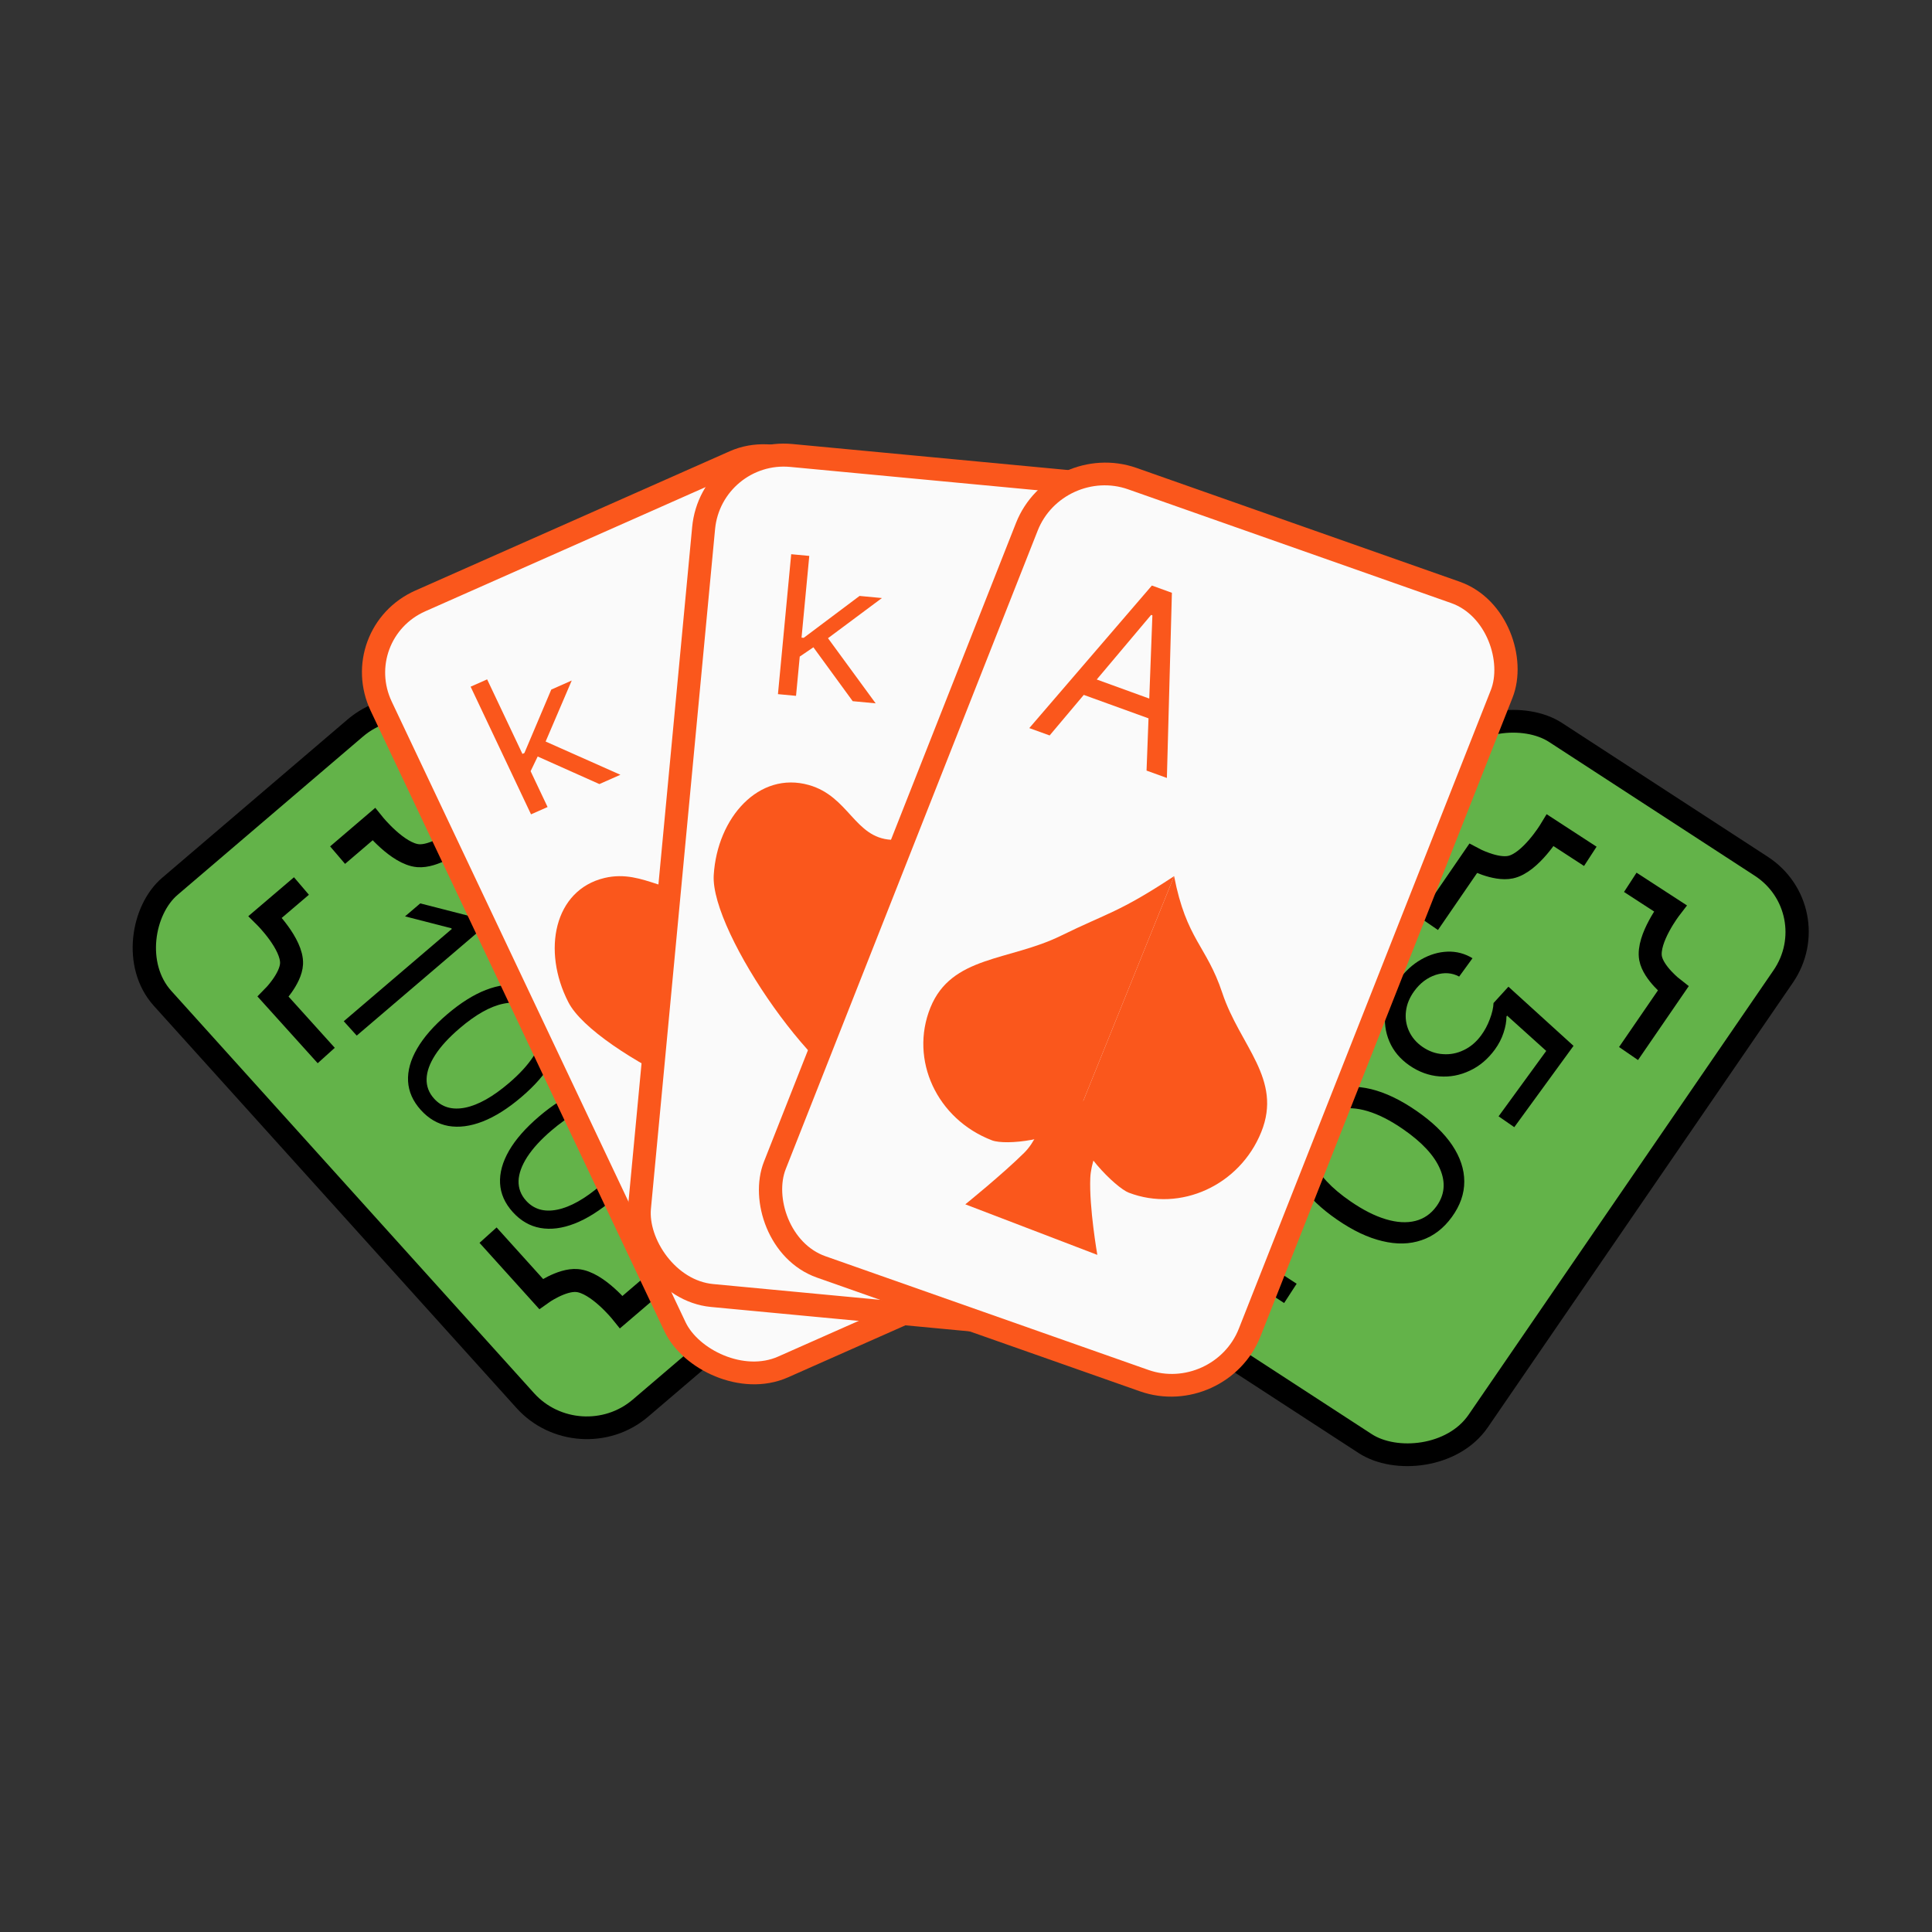 <svg width="42" height="42" viewBox="0 0 42 42" fill="none" xmlns="http://www.w3.org/2000/svg">
<rect x="0" y="0" width="42" height="42" fill="#333333" stroke="none"/>
<rect x="-0.194" y="0.29" width="15.022" height="8.953" rx="1.75" transform="matrix(0.209 0.978 -0.983 0.182 19.452 12.24)" fill="#63B349" stroke="black" stroke-width="0.5"/>
<path d="M15.621 14.601L16.654 14.41C16.654 14.41 16.78 15.219 17.148 15.466C17.431 15.656 17.982 15.599 17.982 15.599L18.336 17.255" stroke="black" stroke-width="0.5"/>
<path d="M14.588 14.792L13.556 14.983C13.556 14.983 13.772 15.776 13.533 16.135C13.35 16.411 12.818 16.554 12.818 16.554L13.172 18.21" stroke="black" stroke-width="0.5"/>
<rect x="-0.023" y="0.348" width="15.268" height="8.805" rx="1.75" transform="matrix(0.67 0.743 -0.76 0.649 9.334 14.481)" fill="#63B349" stroke="black" stroke-width="0.5"/>
<rect x="-0.351" y="0.07" width="15.213" height="8.837" rx="1.75" transform="matrix(-0.566 0.825 -0.838 -0.545 39.615 20.113)" fill="#63B349" stroke="black" stroke-width="0.5"/>
<path d="M7.339 18.59L8.125 17.918C8.125 17.918 8.647 18.565 9.089 18.602C9.428 18.63 9.871 18.311 9.871 18.311L11.023 19.589" stroke="black" stroke-width="0.5"/>
<path d="M35.441 19.181L36.311 19.746C36.311 19.746 35.804 20.405 35.882 20.83C35.942 21.156 36.373 21.49 36.373 21.49L35.403 22.903" stroke="black" stroke-width="0.5"/>
<path d="M15.08 27.179L15.867 26.507C15.867 26.507 15.275 25.919 15.295 25.488C15.311 25.157 15.693 24.771 15.693 24.771L14.541 23.493" stroke="black" stroke-width="0.5"/>
<path d="M6.553 19.261L5.766 19.932C5.766 19.932 6.358 20.52 6.338 20.952C6.322 21.283 5.94 21.669 5.94 21.669L7.092 22.946" stroke="black" stroke-width="0.5"/>
<path d="M34.572 18.616L33.702 18.05C33.702 18.05 33.272 18.759 32.838 18.851C32.506 18.922 32.024 18.663 32.024 18.663L31.054 20.076" stroke="black" stroke-width="0.5"/>
<path d="M14.294 27.85L13.508 28.522C13.508 28.522 12.986 27.874 12.544 27.838C12.204 27.809 11.762 28.128 11.762 28.128L10.61 26.851" stroke="black" stroke-width="0.5"/>
<path d="M28.052 28.117L27.182 27.552C27.182 27.552 27.689 26.893 27.611 26.468C27.551 26.142 27.12 25.808 27.12 25.808L28.09 24.395" stroke="black" stroke-width="0.5"/>
<path d="M10.446 20.215L7.755 22.513L7.473 22.201L9.823 20.194L9.809 20.179L8.805 19.921L9.136 19.639L10.165 19.903L10.446 20.215Z" fill="black"/>
<path d="M9.147 24.129C8.976 23.939 8.884 23.732 8.871 23.506C8.859 23.28 8.924 23.043 9.067 22.797C9.21 22.55 9.427 22.301 9.72 22.051C10.011 21.803 10.291 21.626 10.561 21.521C10.832 21.416 11.082 21.384 11.311 21.424C11.542 21.465 11.742 21.58 11.911 21.768C12.081 21.957 12.171 22.164 12.182 22.391C12.195 22.619 12.13 22.856 11.986 23.103C11.845 23.35 11.629 23.598 11.338 23.846C11.046 24.096 10.764 24.274 10.494 24.38C10.224 24.485 9.975 24.517 9.746 24.477C9.518 24.435 9.318 24.319 9.147 24.129ZM9.436 23.882C9.605 24.071 9.832 24.136 10.115 24.079C10.398 24.021 10.715 23.843 11.065 23.544C11.298 23.345 11.475 23.151 11.596 22.964C11.717 22.777 11.781 22.602 11.786 22.44C11.793 22.278 11.74 22.135 11.628 22.011C11.459 21.824 11.232 21.76 10.945 21.819C10.66 21.877 10.342 22.055 9.993 22.354C9.76 22.553 9.583 22.745 9.462 22.932C9.342 23.118 9.279 23.291 9.274 23.452C9.269 23.614 9.323 23.757 9.436 23.882Z" fill="black"/>
<path d="M11.146 26.348C10.975 26.158 10.883 25.95 10.871 25.725C10.859 25.498 10.924 25.262 11.066 25.015C11.209 24.768 11.427 24.52 11.72 24.27C12.011 24.022 12.291 23.845 12.56 23.74C12.832 23.634 13.082 23.602 13.311 23.643C13.541 23.684 13.742 23.799 13.911 23.987C14.081 24.175 14.171 24.383 14.182 24.61C14.195 24.837 14.129 25.075 13.986 25.322C13.845 25.569 13.629 25.817 13.338 26.065C13.045 26.315 12.764 26.493 12.493 26.599C12.224 26.704 11.975 26.736 11.746 26.695C11.517 26.654 11.318 26.538 11.146 26.348ZM11.436 26.101C11.605 26.289 11.832 26.355 12.115 26.297C12.398 26.24 12.715 26.062 13.065 25.762C13.298 25.564 13.475 25.37 13.596 25.182C13.717 24.995 13.78 24.821 13.786 24.658C13.792 24.497 13.739 24.354 13.627 24.229C13.459 24.043 13.232 23.979 12.945 24.038C12.66 24.096 12.342 24.274 11.992 24.573C11.759 24.771 11.583 24.964 11.462 25.15C11.342 25.337 11.279 25.51 11.273 25.671C11.269 25.832 11.323 25.976 11.436 26.101Z" fill="black"/>
<rect x="0.336" y="0.125" width="10.978" height="18.422" rx="1.75" transform="matrix(0.914 -0.405 0.428 0.904 7.178 13.795)" fill="#FAFAFA" stroke="#FA571C" stroke-width="0.5"/>
<path d="M17.889 24.285C16.885 24.774 12.932 22.91 12.356 21.788C11.779 20.666 12.044 19.348 13.142 19.086C14.023 18.877 14.589 19.595 15.301 19.248L17.889 24.285Z" fill="#FA571C"/>
<path d="M17.889 24.285C18.893 23.796 19.653 19.638 19.076 18.516C18.5 17.394 17.256 16.81 16.384 17.508C15.683 18.068 16.012 18.902 15.301 19.248L17.889 24.285Z" fill="#FA571C"/>
<path d="M11.52 16.796L11.327 16.403L11.4 16.37L11.984 14.991L12.429 14.794L11.803 16.257L11.773 16.271L11.52 16.796ZM11.544 17.703L10.231 14.928L10.59 14.769L11.904 17.544L11.544 17.703ZM13.03 17.045L11.629 16.419L11.78 16.084L13.487 16.843L13.03 17.045Z" fill="#FA571C"/>
<path d="M30.403 21.31C30.545 21.115 30.709 20.964 30.895 20.858C31.082 20.752 31.272 20.695 31.467 20.688C31.662 20.681 31.843 20.729 32.011 20.831L31.721 21.23C31.566 21.146 31.396 21.134 31.211 21.193C31.027 21.254 30.871 21.372 30.745 21.545C30.643 21.685 30.583 21.83 30.565 21.981C30.546 22.133 30.568 22.276 30.629 22.412C30.691 22.549 30.789 22.665 30.925 22.759C31.064 22.854 31.211 22.907 31.367 22.916C31.524 22.928 31.675 22.899 31.82 22.829C31.966 22.76 32.092 22.653 32.198 22.509C32.275 22.405 32.338 22.288 32.387 22.157C32.437 22.026 32.464 21.909 32.468 21.805L32.792 21.45L34.207 22.736L32.919 24.504L32.578 24.268L33.614 22.846L32.763 22.079L32.749 22.099C32.749 22.204 32.729 22.322 32.686 22.451C32.644 22.579 32.581 22.701 32.498 22.815C32.346 23.023 32.164 23.177 31.953 23.275C31.741 23.376 31.521 23.417 31.293 23.4C31.064 23.383 30.846 23.304 30.64 23.162C30.438 23.022 30.292 22.848 30.204 22.641C30.116 22.435 30.087 22.215 30.119 21.982C30.151 21.75 30.246 21.526 30.403 21.31Z" fill="black"/>
<path d="M28.295 24.204C28.478 23.953 28.697 23.784 28.952 23.696C29.209 23.608 29.493 23.602 29.804 23.676C30.116 23.752 30.445 23.909 30.79 24.147C31.134 24.384 31.393 24.633 31.569 24.894C31.745 25.157 31.832 25.421 31.832 25.685C31.833 25.952 31.742 26.209 31.562 26.457C31.381 26.706 31.162 26.873 30.904 26.96C30.647 27.049 30.362 27.056 30.05 26.98C29.738 26.907 29.41 26.751 29.067 26.514C28.721 26.276 28.46 26.026 28.284 25.764C28.108 25.503 28.02 25.24 28.02 24.976C28.021 24.712 28.113 24.454 28.295 24.204ZM28.637 24.439C28.456 24.688 28.428 24.958 28.551 25.249C28.674 25.541 28.943 25.83 29.357 26.115C29.633 26.305 29.89 26.435 30.13 26.506C30.368 26.577 30.581 26.589 30.768 26.542C30.954 26.495 31.107 26.39 31.226 26.226C31.405 25.98 31.432 25.71 31.306 25.415C31.182 25.121 30.913 24.831 30.5 24.546C30.225 24.356 29.968 24.226 29.73 24.155C29.493 24.084 29.281 24.073 29.096 24.12C28.91 24.168 28.757 24.274 28.637 24.439Z" fill="black"/>
<rect x="0.225" y="0.272" width="11.027" height="18.335" rx="1.75" transform="matrix(0.996 0.094 -0.094 0.996 15.262 9.445)" fill="#FAFAFA" stroke="#FA571C" stroke-width="0.5"/>
<path d="M19.026 23.878C17.905 23.813 15.439 20.276 15.516 19.023C15.593 17.771 16.5 16.758 17.585 17.066C18.455 17.313 18.577 18.21 19.371 18.256L19.026 23.878Z" fill="#FA571C"/>
<path d="M19.026 23.878C20.147 23.944 22.94 20.712 23.017 19.46C23.094 18.208 22.317 17.097 21.203 17.276C20.308 17.421 20.166 18.303 19.371 18.256L19.026 23.878Z" fill="#FA571C"/>
<rect x="0.144" y="0.315" width="10.946" height="18.427" rx="1.75" transform="matrix(0.943 0.332 -0.367 0.93 22.945 9.483)" fill="#FAFAFA" stroke="#FA571C" stroke-width="0.5"/>
<path d="M25.524 19.047L23.371 24.374C22.961 24.784 21.865 24.905 21.565 24.79C20.367 24.331 19.768 23.04 20.226 21.905C20.685 20.77 21.936 20.896 23.068 20.34C24.075 19.845 24.319 19.842 25.524 19.047Z" fill="#FA571C"/>
<path d="M25.524 19.047L23.371 24.374C23.368 24.951 24.258 25.821 24.539 25.928C25.662 26.358 26.951 25.768 27.418 24.611C27.886 23.454 26.954 22.738 26.571 21.583C26.229 20.554 25.793 20.431 25.524 19.047Z" fill="#FA571C"/>
<path d="M22.831 23.662C22.831 23.662 22.717 24.611 22.267 25.059C21.798 25.524 20.985 26.181 20.985 26.181L23.855 27.28C23.855 27.28 23.675 26.248 23.702 25.608C23.727 24.998 24.266 24.211 24.266 24.211L22.831 23.662Z" fill="#FA571C"/>
<path d="M17.357 14.293L17.392 13.858L17.472 13.866L18.686 12.955L19.172 13.001L17.879 13.964L17.845 13.961L17.357 14.293ZM16.912 15.09L17.2 12.048L17.593 12.085L17.305 15.127L16.912 15.09ZM18.537 15.243L17.645 14.02L17.948 13.803L19.036 15.29L18.537 15.243Z" fill="#FA571C"/>
<path d="M22.818 15.988L22.376 15.828L25.041 12.729L25.476 12.887L25.367 16.912L24.925 16.752L25.052 13.377L25.025 13.367L22.818 15.988ZM23.523 14.656L25.303 15.302L25.155 15.684L23.374 15.039L23.523 14.656Z" fill="#FA571C"/>
</svg>
